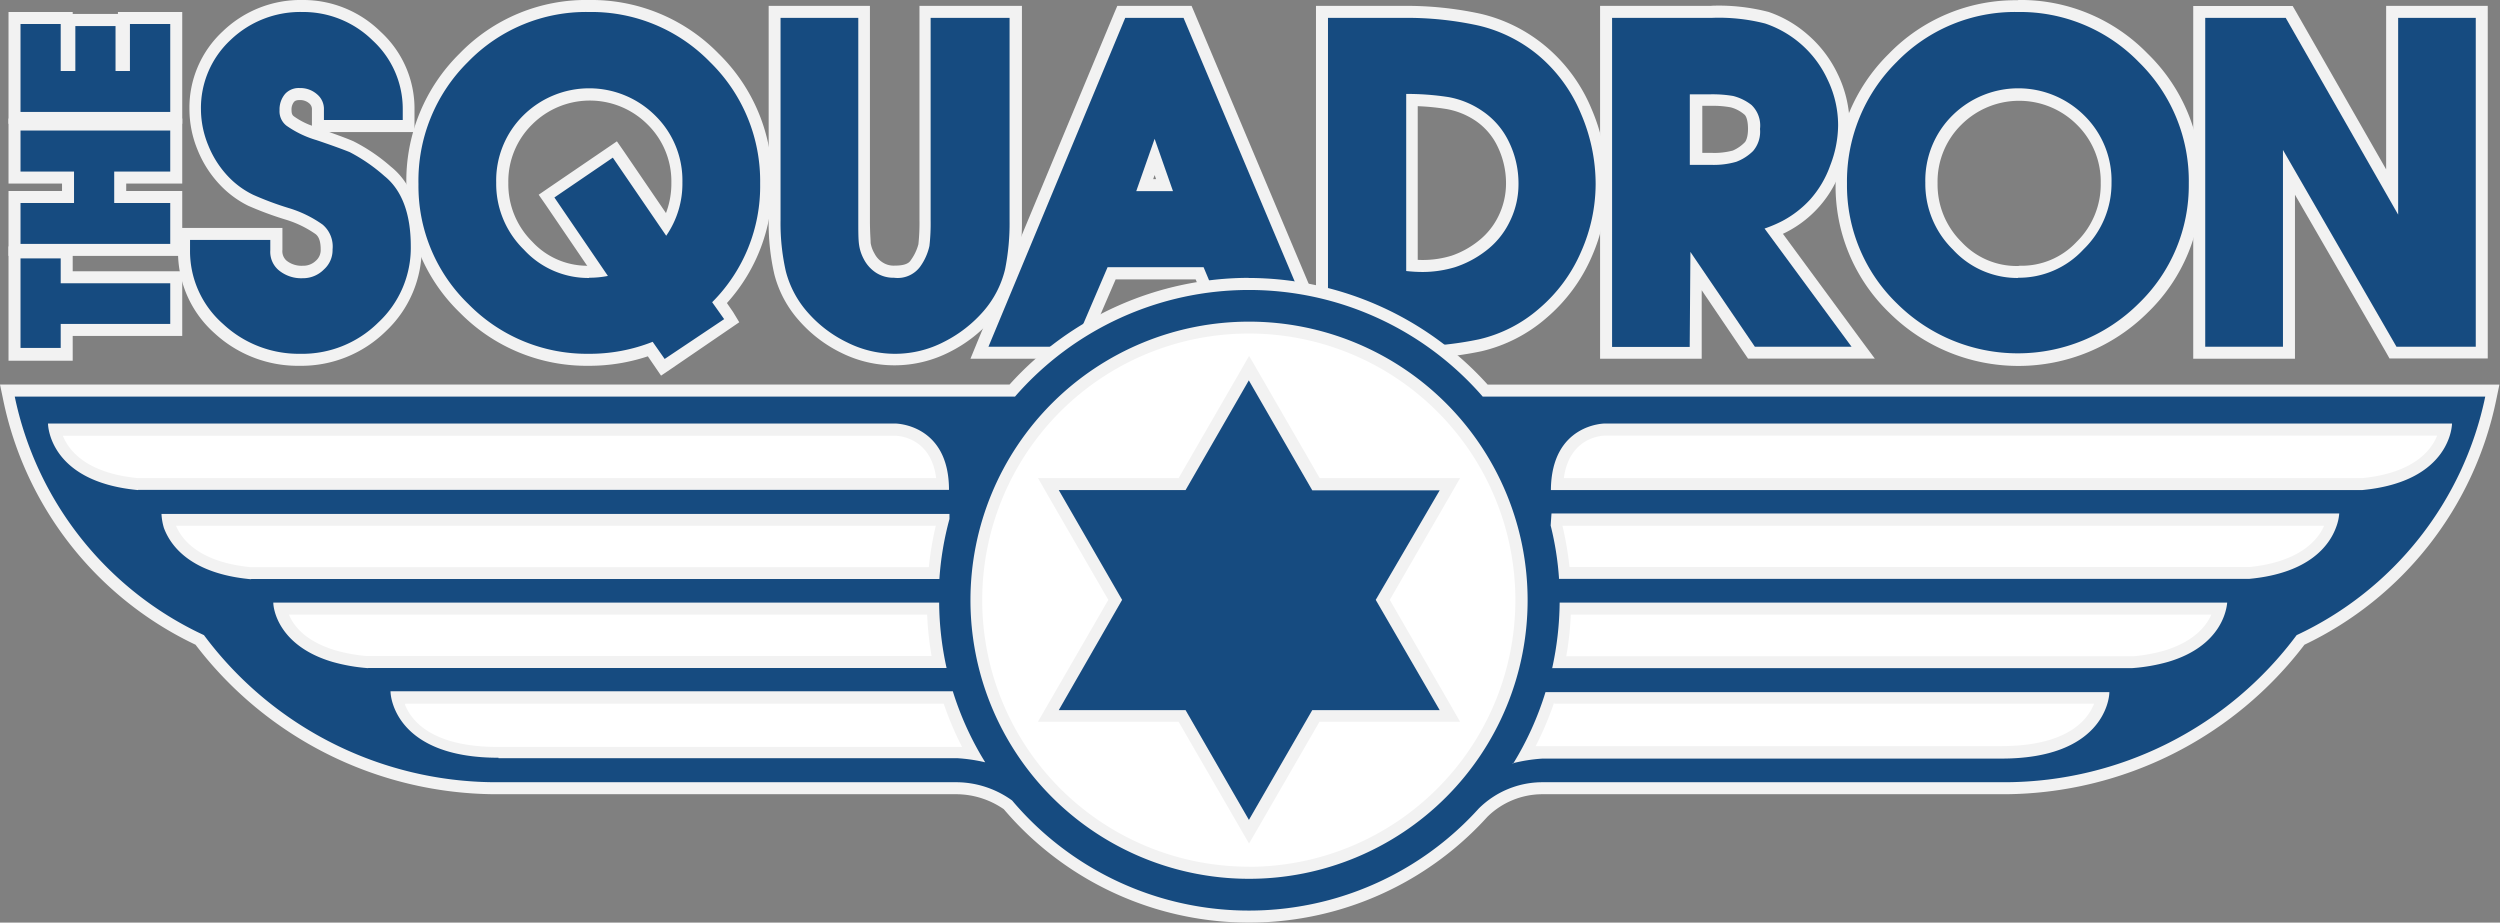 <svg xmlns="http://www.w3.org/2000/svg" viewBox="0 0 208.38 76.9"><rect x="0" y="0" width="208.38" height="76.9" fill="#808080" stroke="none"/><defs><style>.cls-1{fill:#164b80;}.cls-2{fill:#f2f2f2;}.cls-3{fill:#fff;}</style></defs><g id="Layer_2" data-name="Layer 2"><g id="Layer_1-2" data-name="Layer 1"><polygon class="cls-1" points="1.21 29.57 1.21 21.04 5.56 21.04 5.56 23.11 14.69 23.11 14.69 27.52 5.56 27.52 5.56 29.57 1.21 29.57"></polygon><path class="cls-2" d="M5.06,21.54v2.07h9.13V27H5.06v2H1.71V21.54H5.06m1-1H.71v9.53H6.06V28h9.13V22.61H6.06V20.54Z"></path><polygon class="cls-1" points="1.21 20.83 1.21 16.42 5.67 16.42 5.67 14.8 1.21 14.8 1.21 10.38 14.69 10.38 14.69 14.8 10.02 14.8 10.02 16.42 14.69 16.42 14.69 20.83 1.21 20.83"></polygon><path class="cls-2" d="M14.19,10.88V14.3H9.52v2.62h4.67v3.41H1.71V16.92H6.17V14.3H1.71V10.88H14.19m1-1H.71V15.3H5.17v.62H.71v5.41H15.19V15.92H10.52V15.3h4.67V9.88Z"></path><polygon class="cls-1" points="1.21 9.83 1.21 1.51 5.56 1.51 5.56 5.42 5.78 5.42 5.78 1.67 10.13 1.67 10.13 5.42 10.33 5.42 10.33 1.51 14.69 1.51 14.69 9.83 1.21 9.83"></polygon><path class="cls-2" d="M14.19,2V9.33H1.71V2H5.06V5.92H6.28V2.17H9.63V5.92h1.2V2h3.36m1-1H9.83v.16H6.06V1H.71v9.32H15.19V1Z"></path><path class="cls-1" d="M25,30a9.74,9.74,0,0,1-6.75-2.6,8.57,8.57,0,0,1-2.91-6.57V19.46H23v1.36a1.54,1.54,0,0,0,.53,1.29,2.55,2.55,0,0,0,1.68.54,2,2,0,0,0,1.42-.55,1.69,1.69,0,0,0,.56-1.31,2,2,0,0,0-.63-1.68,9.11,9.11,0,0,0-2.69-1.29,28.73,28.73,0,0,1-3-1.12A7.88,7.88,0,0,1,18.67,15a8.45,8.45,0,0,1-1.73-2.71,8.36,8.36,0,0,1-.66-3.19A8.2,8.2,0,0,1,18.91,3,8.83,8.83,0,0,1,25.21.5,8.73,8.73,0,0,1,31.41,3a8.22,8.22,0,0,1,2.66,6.14v1.36H26.45V9.15a1.06,1.06,0,0,0-.39-.9,1.59,1.59,0,0,0-1.13-.41,1,1,0,0,0-.84.32,1.43,1.43,0,0,0-.34,1,1,1,0,0,0,.38.9,8.12,8.12,0,0,0,2.36,1.12c1.31.45,2.23.78,2.81,1a15.21,15.21,0,0,1,3,2c1.58,1.27,2.38,3.37,2.38,6.24a9,9,0,0,1-2.88,6.73A9.54,9.54,0,0,1,25,30Z"></path><path class="cls-2" d="M25.21,1a8.25,8.25,0,0,1,5.85,2.37,7.75,7.75,0,0,1,2.51,5.78V10H27V9.15a1.59,1.59,0,0,0-.56-1.28,2.1,2.1,0,0,0-1.46-.53,1.53,1.53,0,0,0-1.21.48,2,2,0,0,0-.47,1.36,1.52,1.52,0,0,0,.57,1.29,8.47,8.47,0,0,0,2.51,1.21c1.3.44,2.2.77,2.77,1a14.31,14.31,0,0,1,2.9,2c1.45,1.17,2.19,3.14,2.19,5.85a8.51,8.51,0,0,1-2.73,6.37A9,9,0,0,1,25,29.49,9.23,9.23,0,0,1,18.59,27a8.07,8.07,0,0,1-2.75-6.2V20h6.69v.86a2,2,0,0,0,.71,1.67,2.94,2.94,0,0,0,2,.66A2.44,2.44,0,0,0,27,22.46a2.16,2.16,0,0,0,.72-1.67,2.39,2.39,0,0,0-.83-2.07,9.69,9.69,0,0,0-2.83-1.38,25.74,25.74,0,0,1-2.95-1.1A7.17,7.17,0,0,1,19,14.69a8.2,8.2,0,0,1-1.63-2.55,7.94,7.94,0,0,1-.62-3,7.74,7.74,0,0,1,2.47-5.81,8.4,8.4,0,0,1,6-2.33m0-1a9.35,9.35,0,0,0-6.65,2.61,8.68,8.68,0,0,0-2.78,6.53,8.92,8.92,0,0,0,.69,3.38,9.18,9.18,0,0,0,1.84,2.87,8.32,8.32,0,0,0,2.37,1.76,28.11,28.11,0,0,0,3.07,1.14,8.72,8.72,0,0,1,2.54,1.22c.18.14.43.43.43,1.28a1.17,1.17,0,0,1-.4.94,1.49,1.49,0,0,1-1.08.42,2,2,0,0,1-1.36-.42,1.05,1.05,0,0,1-.35-.91V19H14.84v1.86a9.06,9.06,0,0,0,3.07,6.94A10.24,10.24,0,0,0,25,30.49a10.05,10.05,0,0,0,7.15-2.87,9.48,9.48,0,0,0,3-7.1c0-3-.86-5.26-2.57-6.63a14.84,14.84,0,0,0-3.13-2.12c-.46-.2-1.13-.45-2-.76h7.1V9.15a8.69,8.69,0,0,0-2.82-6.5A9.19,9.19,0,0,0,25.21,0ZM26,10.48a6,6,0,0,1-1.51-.79c-.1-.08-.19-.18-.19-.51a1,1,0,0,1,.21-.69c.06-.06.15-.15.47-.15a1.15,1.15,0,0,1,.8.28.62.62,0,0,1,.22.53v1.33Z"></path><path class="cls-1" d="M54.24,29.1a14.82,14.82,0,0,1-5.15.89,14.32,14.32,0,0,1-10.4-4.28,14.14,14.14,0,0,1-4.32-10.4A14.39,14.39,0,0,1,38.65,4.82a14.78,14.78,0,0,1,20.88,0,14.32,14.32,0,0,1,4.33,10.49A14.09,14.09,0,0,1,60,25.24l1,1.49-5.7,3.89ZM49.09,7.84A6.89,6.89,0,0,0,44,10a7.12,7.12,0,0,0-2.11,5.25A7.2,7.2,0,0,0,44,20.45a6.82,6.82,0,0,0,5.08,2.2q.38,0,.72,0l-4.29-6.29,5.69-3.89,4.3,6.29a7.17,7.17,0,0,0,.87-3.52A7.14,7.14,0,0,0,54.26,10,7,7,0,0,0,49.09,7.84Z"></path><path class="cls-2" d="M49.09,1A13.79,13.79,0,0,1,59.18,5.17a13.87,13.87,0,0,1,4.18,10.14,13.66,13.66,0,0,1-4,9.88l1,1.41L55.4,29.92l-1-1.43a14.25,14.25,0,0,1-5.34,1,13.83,13.83,0,0,1-10-4.13,13.66,13.66,0,0,1-4.18-10A13.91,13.91,0,0,1,39,5.17,13.71,13.71,0,0,1,49.09,1m0,22.15A8.07,8.07,0,0,0,50.67,23l-4.46-6.54,4.87-3.32,4.45,6.51a7.63,7.63,0,0,0,1.35-4.44,7.56,7.56,0,0,0-2.27-5.58,7.8,7.8,0,0,0-11,0,7.62,7.62,0,0,0-2.25,5.6,7.66,7.66,0,0,0,2.31,5.58,7.28,7.28,0,0,0,5.44,2.36M49.09,0A14.67,14.67,0,0,0,38.3,4.47a14.88,14.88,0,0,0-4.43,10.84,14.63,14.63,0,0,0,4.47,10.76,14.82,14.82,0,0,0,10.75,4.42A15.51,15.51,0,0,0,54,29.7l.54.79.56.82.83-.56,4.87-3.33.82-.56L61.1,26l-.51-.74a14.58,14.58,0,0,0,3.77-10A14.84,14.84,0,0,0,59.89,4.46,14.8,14.8,0,0,0,49.09,0Zm-.21,22.15a6.23,6.23,0,0,1-4.51-2,6.74,6.74,0,0,1-2-4.89,6.66,6.66,0,0,1,2-4.9,6.8,6.8,0,0,1,9.59,0,6.65,6.65,0,0,1,2,4.88,6.92,6.92,0,0,1-.45,2.52l-3.52-5.16-.57-.82-.82.56-4.87,3.32-.83.57.57.82,3.49,5.13Z"></path><path class="cls-1" d="M74.58,30a9.37,9.37,0,0,1-4.15-1A10.76,10.76,0,0,1,67,26.41a8.79,8.79,0,0,1-2-3.68,18.51,18.51,0,0,1-.46-4.36V1h7.48V18.36c0,.88,0,1.53.06,1.94a3.15,3.15,0,0,0,.38,1.07,2.32,2.32,0,0,0,.86.93,2.09,2.09,0,0,0,1.23.35A1.93,1.93,0,0,0,76.33,22a4.49,4.49,0,0,0,.72-1.55,17.86,17.86,0,0,0,.09-2.08V1h7.51V18.37a19.91,19.91,0,0,1-.39,4.21,8.49,8.49,0,0,1-1.87,3.65A11.18,11.18,0,0,1,79,28.92,9.59,9.59,0,0,1,74.58,30Z"></path><path class="cls-2" d="M84.15,1.49V18.37a19.46,19.46,0,0,1-.38,4.1A8.25,8.25,0,0,1,82,25.91a10.78,10.78,0,0,1-3.29,2.57,8.86,8.86,0,0,1-8.08.07,10.35,10.35,0,0,1-3.27-2.47,8.29,8.29,0,0,1-1.86-3.47,18.05,18.05,0,0,1-.44-4.24V1.49h6.48V18.36c0,.9,0,1.57.06,2A3.57,3.57,0,0,0,72,21.6a3,3,0,0,0,1,1.12,2.65,2.65,0,0,0,1.51.43,2.33,2.33,0,0,0,2.17-.9,4.66,4.66,0,0,0,.79-1.75,16.54,16.54,0,0,0,.1-2.14V1.49h6.51m1-1H76.64V18.36a16.39,16.39,0,0,1-.09,2,4,4,0,0,1-.65,1.35c-.18.29-.62.43-1.32.43a1.68,1.68,0,0,1-1-.26,1.89,1.89,0,0,1-.69-.75,2.55,2.55,0,0,1-.32-.88c0-.28-.06-.83-.06-1.9V.49H64.07V18.37a19,19,0,0,0,.47,4.48,9.23,9.23,0,0,0,2.08,3.89,11.2,11.2,0,0,0,3.59,2.71,9.94,9.94,0,0,0,4.37,1,10.1,10.1,0,0,0,4.59-1.12,11.57,11.57,0,0,0,3.6-2.82,8.89,8.89,0,0,0,2-3.86,20.18,20.18,0,0,0,.41-4.32V.49Z"></path><path class="cls-1" d="M102.77,29.4,100,22.77H92.66L89.81,29.4H81.64L93.46,1H99L111,29.4Zm-5.7-14-.83-2.35-.82,2.35Z"></path><path class="cls-2" d="M98.65,1.49,110.21,28.9H103.1l-2.78-6.63h-8L89.48,28.9H82.39L93.79,1.49h4.86M94.71,15.93h3.06l-1.53-4.36-1.53,4.36M99.32.49H93.13l-.26.61L81.46,28.51l-.57,1.39h9.25l.26-.61,2.59-6h6.67l2.52,6,.26.62h9.28l-.59-1.39L99.58,1.1,99.32.49Zm-3.2,14.44.12-.34.12.34Z"></path><path class="cls-1" d="M110.19,29.4V1h6.75a28.26,28.26,0,0,1,6.36.64,12.64,12.64,0,0,1,5.29,2.64,13.1,13.1,0,0,1,3.64,5,15.48,15.48,0,0,1,1.27,6.07,14.56,14.56,0,0,1-1.26,5.9,13.53,13.53,0,0,1-3.62,4.89,12.22,12.22,0,0,1-5.22,2.67,29.31,29.31,0,0,1-6.36.61Zm7.48-7.27c.28,0,.56,0,.83,0a8.8,8.8,0,0,0,2.63-.38,8,8,0,0,0,2.39-1.26,6.18,6.18,0,0,0,1.81-2.24,6.64,6.64,0,0,0,.7-3,7.35,7.35,0,0,0-.75-3.29,5.93,5.93,0,0,0-2-2.34,6.93,6.93,0,0,0-2.69-1.12,22.47,22.47,0,0,0-2.93-.24Z"></path><path class="cls-2" d="M116.94,1.49a27.92,27.92,0,0,1,6.25.63,12.11,12.11,0,0,1,5.08,2.53,12.7,12.7,0,0,1,3.5,4.81A14.83,14.83,0,0,1,133,15.33,14,14,0,0,1,131.78,21a12.91,12.91,0,0,1-3.49,4.72,11.6,11.6,0,0,1-5,2.56,28.3,28.3,0,0,1-6.25.6h-6.35V1.49h6.25m1.56,21.18a9.48,9.48,0,0,0,2.78-.4,8.56,8.56,0,0,0,2.54-1.34,6.71,6.71,0,0,0,2-2.42,7,7,0,0,0,.75-3.18,7.89,7.89,0,0,0-.8-3.51,6.44,6.44,0,0,0-2.16-2.53,7.22,7.22,0,0,0-2.89-1.2,22.42,22.42,0,0,0-3.51-.26V22.59a12.46,12.46,0,0,0,1.33.08M116.94.49h-7.25V29.9H117a29.64,29.64,0,0,0,6.47-.62,12.64,12.64,0,0,0,5.43-2.78,14,14,0,0,0,3.76-5.07,15.17,15.17,0,0,0,1.3-6.1,15.92,15.92,0,0,0-1.31-6.27,13.59,13.59,0,0,0-3.78-5.17,13.05,13.05,0,0,0-5.5-2.75,29.25,29.25,0,0,0-6.47-.65Zm1.23,21.17V8.85a19.88,19.88,0,0,1,2.35.23,6.29,6.29,0,0,1,2.49,1,5.38,5.38,0,0,1,1.82,2.14,7,7,0,0,1,.7,3.07,6.19,6.19,0,0,1-.64,2.74,5.9,5.9,0,0,1-1.67,2.06A7.44,7.44,0,0,1,121,21.31a8.23,8.23,0,0,1-2.49.36Z"></path><path class="cls-1" d="M146,29.4l-4.61-6.81,0,6.81h-7.47V1h8.79a15.81,15.81,0,0,1,4.62.5,9.1,9.1,0,0,1,3.08,1.74,9.51,9.51,0,0,1,2.42,3.16,9.27,9.27,0,0,1,.93,4.08A9.94,9.94,0,0,1,153,14a9,9,0,0,1-1.8,3,9.14,9.14,0,0,1-2.43,1.87,9.83,9.83,0,0,1-.93.43l7.45,10.11Zm-3.41-16.16a6.46,6.46,0,0,0,2-.22,3.52,3.52,0,0,0,1.23-.8,2.06,2.06,0,0,0,.42-1.47,2.06,2.06,0,0,0-.51-1.6,3.35,3.35,0,0,0-1.32-.69,9.25,9.25,0,0,0-1.74-.14h-1.28v4.92Z"></path><path class="cls-2" d="M142.66,1.49a15.55,15.55,0,0,1,4.47.47,8.84,8.84,0,0,1,5.19,4.65,8.74,8.74,0,0,1,.89,3.86,9.38,9.38,0,0,1-.65,3.3,8.52,8.52,0,0,1-1.7,2.88,8.59,8.59,0,0,1-2.3,1.77,11,11,0,0,1-1.48.63l7.25,9.85h-8.06L140.9,21l-.06,7.92h-6.47V1.49h8.29m-1.81,12.25h1.74a6.79,6.79,0,0,0,2.12-.25,4,4,0,0,0,1.41-.9,2.47,2.47,0,0,0,.58-1.84,2.37,2.37,0,0,0-.71-2A4.12,4.12,0,0,0,144.46,8a10.32,10.32,0,0,0-1.83-.14h-1.78v5.92M142.66.49h-9.29V29.9h8.47v-1l0-4.71,3.56,5.26.3.44h10.57l-1.18-1.59-6.48-8.81.38-.19a9.33,9.33,0,0,0,4.47-5.19,10.4,10.4,0,0,0,.71-3.65,9.84,9.84,0,0,0-1-4.3,10,10,0,0,0-2.55-3.32A9.68,9.68,0,0,0,147.43,1a16.49,16.49,0,0,0-4.77-.52Zm-.81,8.33h.78a8.23,8.23,0,0,1,1.64.13,2.89,2.89,0,0,1,1.13.6c.14.11.3.48.3,1.2s-.2,1.05-.27,1.11a3.07,3.07,0,0,1-1,.69,5.92,5.92,0,0,1-1.8.19h-.74V8.82Z"></path><path class="cls-1" d="M168.18,30a14.32,14.32,0,0,1-10.4-4.28,14.15,14.15,0,0,1-4.33-10.4,14.4,14.4,0,0,1,4.29-10.49,14.77,14.77,0,0,1,20.88,0,14.31,14.31,0,0,1,4.32,10.49,14.12,14.12,0,0,1-4.34,10.38A14.34,14.34,0,0,1,168.18,30Zm0-22.15A6.87,6.87,0,0,0,163,10a7.12,7.12,0,0,0-2.11,5.25,7.2,7.2,0,0,0,2.17,5.24,7,7,0,0,0,10.2,0,7.2,7.2,0,0,0,2.17-5.24A7.11,7.11,0,0,0,173.34,10,6.91,6.91,0,0,0,168.18,7.84Z"></path><path class="cls-2" d="M168.18,1a13.81,13.81,0,0,1,10.09,4.17,13.86,13.86,0,0,1,4.17,10.14,13.67,13.67,0,0,1-4.19,10,14.29,14.29,0,0,1-20.12,0,13.7,13.7,0,0,1-4.18-10,14,14,0,0,1,4.14-10.14A13.73,13.73,0,0,1,168.18,1m0,22.15a7.32,7.32,0,0,0,5.48-2.36A7.66,7.66,0,0,0,176,15.21a7.6,7.6,0,0,0-2.27-5.58,7.8,7.8,0,0,0-11,0,7.62,7.62,0,0,0-2.25,5.6,7.66,7.66,0,0,0,2.31,5.58,7.28,7.28,0,0,0,5.44,2.36m0-23.15a14.71,14.71,0,0,0-10.8,4.47A14.88,14.88,0,0,0,153,15.31a14.64,14.64,0,0,0,4.48,10.76,15.28,15.28,0,0,0,21.52,0,14.62,14.62,0,0,0,4.49-10.74A14.8,14.8,0,0,0,179,4.46,14.76,14.76,0,0,0,168.18,0Zm0,22.15a6.26,6.26,0,0,1-4.73-2,6.73,6.73,0,0,1-2-4.89,6.65,6.65,0,0,1,2-4.9,6.81,6.81,0,0,1,9.6,0,6.65,6.65,0,0,1,2,4.88,6.7,6.7,0,0,1-2,4.89,6.28,6.28,0,0,1-4.76,2Z"></path><polygon class="cls-1" points="199.46 29.38 190.79 14.37 190.79 29.4 183.31 29.4 183.31 0.99 190.81 0.99 199.39 16.01 199.39 0.99 206.87 0.99 206.87 29.4 199.46 29.38"></polygon><path class="cls-2" d="M206.36,1.49V28.9l-6.61,0L190.29,12.5V28.9h-6.48V1.49h6.71l9.37,16.4V1.49h6.47m1-1h-8.47V14.12L191.39,1l-.29-.5h-8.29V29.9h8.48V16.23l7.6,13.15.28.5h.58l6.61,0h1V.49Z"></path><path class="cls-3" d="M123.59,33.06a25.82,25.82,0,0,0-39,0H1.23A28.26,28.26,0,0,0,17,52.94,30.4,30.4,0,0,0,41.18,65.2H79.8a8,8,0,0,1,4.56,1.52,25.82,25.82,0,0,0,38.89.68,7.53,7.53,0,0,1,5.33-2.2H167.2a30.4,30.4,0,0,0,24.23-12.26,28.28,28.28,0,0,0,15.72-19.88Z"></path><path class="cls-1" d="M104.1,76.39A26.32,26.32,0,0,1,84,67.08a7.64,7.64,0,0,0-4.25-1.39H41.18A31.1,31.1,0,0,1,16.63,53.34,28.59,28.59,0,0,1,.74,33.16l-.13-.6H84.38a26.32,26.32,0,0,1,39.44,0h83.94l-.12.6a28.59,28.59,0,0,1-15.89,20.18A31.1,31.1,0,0,1,167.2,65.7H128.58a7,7,0,0,0-5,2.06A26.41,26.41,0,0,1,104.1,76.39Zm0-49.07A22.72,22.72,0,1,0,126.81,50,22.74,22.74,0,0,0,104.1,27.32Zm25.08,30.84a26.37,26.37,0,0,1-2.09,4.75c.47-.08.95-.13,1.45-.17s.86,0,1.33,0h36.95c6.69,0,8.13-3.13,8.44-4.54Zm-96.06,0c.31,1.41,1.74,4.54,8.43,4.54H78.44c.54,0,1,0,1.4,0s.84.08,1.24.14A26.68,26.68,0,0,1,79,58.16Zm-9.75-7.42c.25,1,1.15,3,4.48,4a14.47,14.47,0,0,0,2.7.49H78.24a26.47,26.47,0,0,1-.49-4.45Zm154.5,4.45a15,15,0,0,0,2.66-.49c3.32-1,4.23-3,4.48-4H130.45a26.48,26.48,0,0,1-.5,4.45ZM14,43.33c0,.14.08.31.15.5.47,1.27,2,3.47,6.7,3.94h57a25.6,25.6,0,0,1,.76-4.44l-18.18,0Zm173.59,4.44c4.71-.48,6.21-2.67,6.68-3.94.06-.19.11-.36.15-.5l-46.44,0-18.23,0,0,.43a24.67,24.67,0,0,1,.66,4Zm-183-12c.24,1.17,1.38,4,6.87,4.54H78.59c-.29-4.48-3.83-4.53-4-4.53ZM197,40.35c5.48-.55,6.62-3.37,6.86-4.53h-70c-.16,0-3.7.08-4,4.53Z"></path><path class="cls-2" d="M104.1,24.17a25.8,25.8,0,0,1,19.49,8.89h83.56a28.28,28.28,0,0,1-15.72,19.88A30.4,30.4,0,0,1,167.2,65.2H128.58a7.53,7.53,0,0,0-5.33,2.2,25.82,25.82,0,0,1-38.89-.68A8,8,0,0,0,79.8,65.2H41.18A30.4,30.4,0,0,1,17,52.94,28.26,28.26,0,0,1,1.23,33.06H84.6a25.84,25.84,0,0,1,19.5-8.89m0,49.08A23.22,23.22,0,1,0,80.89,50,23.22,23.22,0,0,0,104.1,73.25m25.17-32.4h67.6v0c7.5-.7,7.51-5.55,7.51-5.55h-70.6s-4.46,0-4.51,5.53m-117.76,0v0H79.1c0-5.53-4.5-5.53-4.5-5.53H4s0,4.85,7.51,5.55m118.39,7.4h57.58c5-.47,6.68-2.79,7.23-4.28a4.05,4.05,0,0,0,.27-1.17H148l-18.68,0h0l-.07,1a25.14,25.14,0,0,1,.7,4.46m-109,0H78.3a25.31,25.31,0,0,1,.84-5l0-.42h0l-18.68,0h-47A4.91,4.91,0,0,0,13.66,44c.55,1.49,2.22,3.81,7.24,4.28m108.44,7.41h48.37a14.78,14.78,0,0,0,3-.52c4.46-1.32,4.88-4.37,4.93-4.94H130a26.46,26.46,0,0,1-.62,5.45m-98.68,0h48.2a25.79,25.79,0,0,1-.62-5.45H22.78c0,.57.47,3.62,4.93,4.94a14.81,14.81,0,0,0,2.95.52m95.43,7.93a13.43,13.43,0,0,1,2.49-.39c.4,0,.83,0,1.29,0h36.95c8.33,0,9-4.81,9-5.54h-47a25.82,25.82,0,0,1-2.72,6M41.55,63.2h37c.46,0,.89,0,1.29,0a13.93,13.93,0,0,1,2.28.34,25.59,25.59,0,0,1-2.7-5.92H32.55c0,.73.68,5.54,9,5.54m62.55-40a26.9,26.9,0,0,0-19.95,8.89H0l.25,1.2A29.09,29.09,0,0,0,16.3,53.74,31.62,31.62,0,0,0,41.18,66.2H79.76a7,7,0,0,1,3.91,1.25,26.81,26.81,0,0,0,40.3.64,6.54,6.54,0,0,1,4.64-1.89H167.2a31.62,31.62,0,0,0,24.88-12.46,29.09,29.09,0,0,0,16-20.48l.25-1.2H124a26.87,26.87,0,0,0-19.94-8.89Zm0,49.08A22.22,22.22,0,1,1,126.31,50,22.24,22.24,0,0,1,104.1,72.25Zm26.25-32.4c.48-3.49,3.3-3.53,3.43-3.53h69.36c-.48,1.2-1.91,3.1-6.22,3.54H130.35ZM5.24,36.32H74.6c.32,0,3,.15,3.43,3.53H11.46c-4.31-.43-5.74-2.33-6.22-3.53Zm125,7.5h63.48c-.5,1.17-2,3-6.18,3.44H130.82a27,27,0,0,0-.59-3.45Zm-115.56,0H78a27,27,0,0,0-.58,3.45H20.84c-4.22-.43-5.67-2.27-6.17-3.44Zm116.26,7.41h53.38c-.42.95-1.43,2.24-3.92,3a14.08,14.08,0,0,1-2.56.47H130.55a26.57,26.57,0,0,0,.38-3.45Zm-106.86,0h53.2a26.56,26.56,0,0,0,.37,3.45H30.53A13.7,13.7,0,0,1,28,54.22c-2.49-.74-3.51-2-3.92-3Zm105.47,7.42h45c-.55,1.4-2.28,3.54-7.76,3.54H129.87c-.46,0-.92,0-1.36,0l-.51,0a26.88,26.88,0,0,0,1.54-3.63Zm-95.75,0H78.66a26.58,26.58,0,0,0,1.53,3.61l-.32,0c-.44,0-.9,0-1.36,0h-37c-5.47,0-7.21-2.14-7.76-3.54Z"></path><polygon class="cls-1" points="98.53 59.69 87.38 59.69 92.95 50.03 87.38 40.38 98.53 40.38 104.1 30.72 109.68 40.38 120.82 40.38 115.25 50.03 120.82 59.69 109.67 59.69 104.1 69.34 98.53 59.69"></polygon><path class="cls-2" d="M104.1,31.72l5.28,9.15H120L114.67,50h0L120,59.19H109.38l-5.28,9.15-5.28-9.15H88.25L93.53,50h0l-5.28-9.15H98.82l5.28-9.16m0-2-.86,1.5-5,8.66H86.52l.86,1.5,5,8.65-5,8.66-.87,1.5H98.24l5,8.65.87,1.5.87-1.5,5-8.65h11.72l-.86-1.5-5-8.66,5-8.65.86-1.5H110l-5-8.66-.87-1.5Z"></path></g></g></svg>